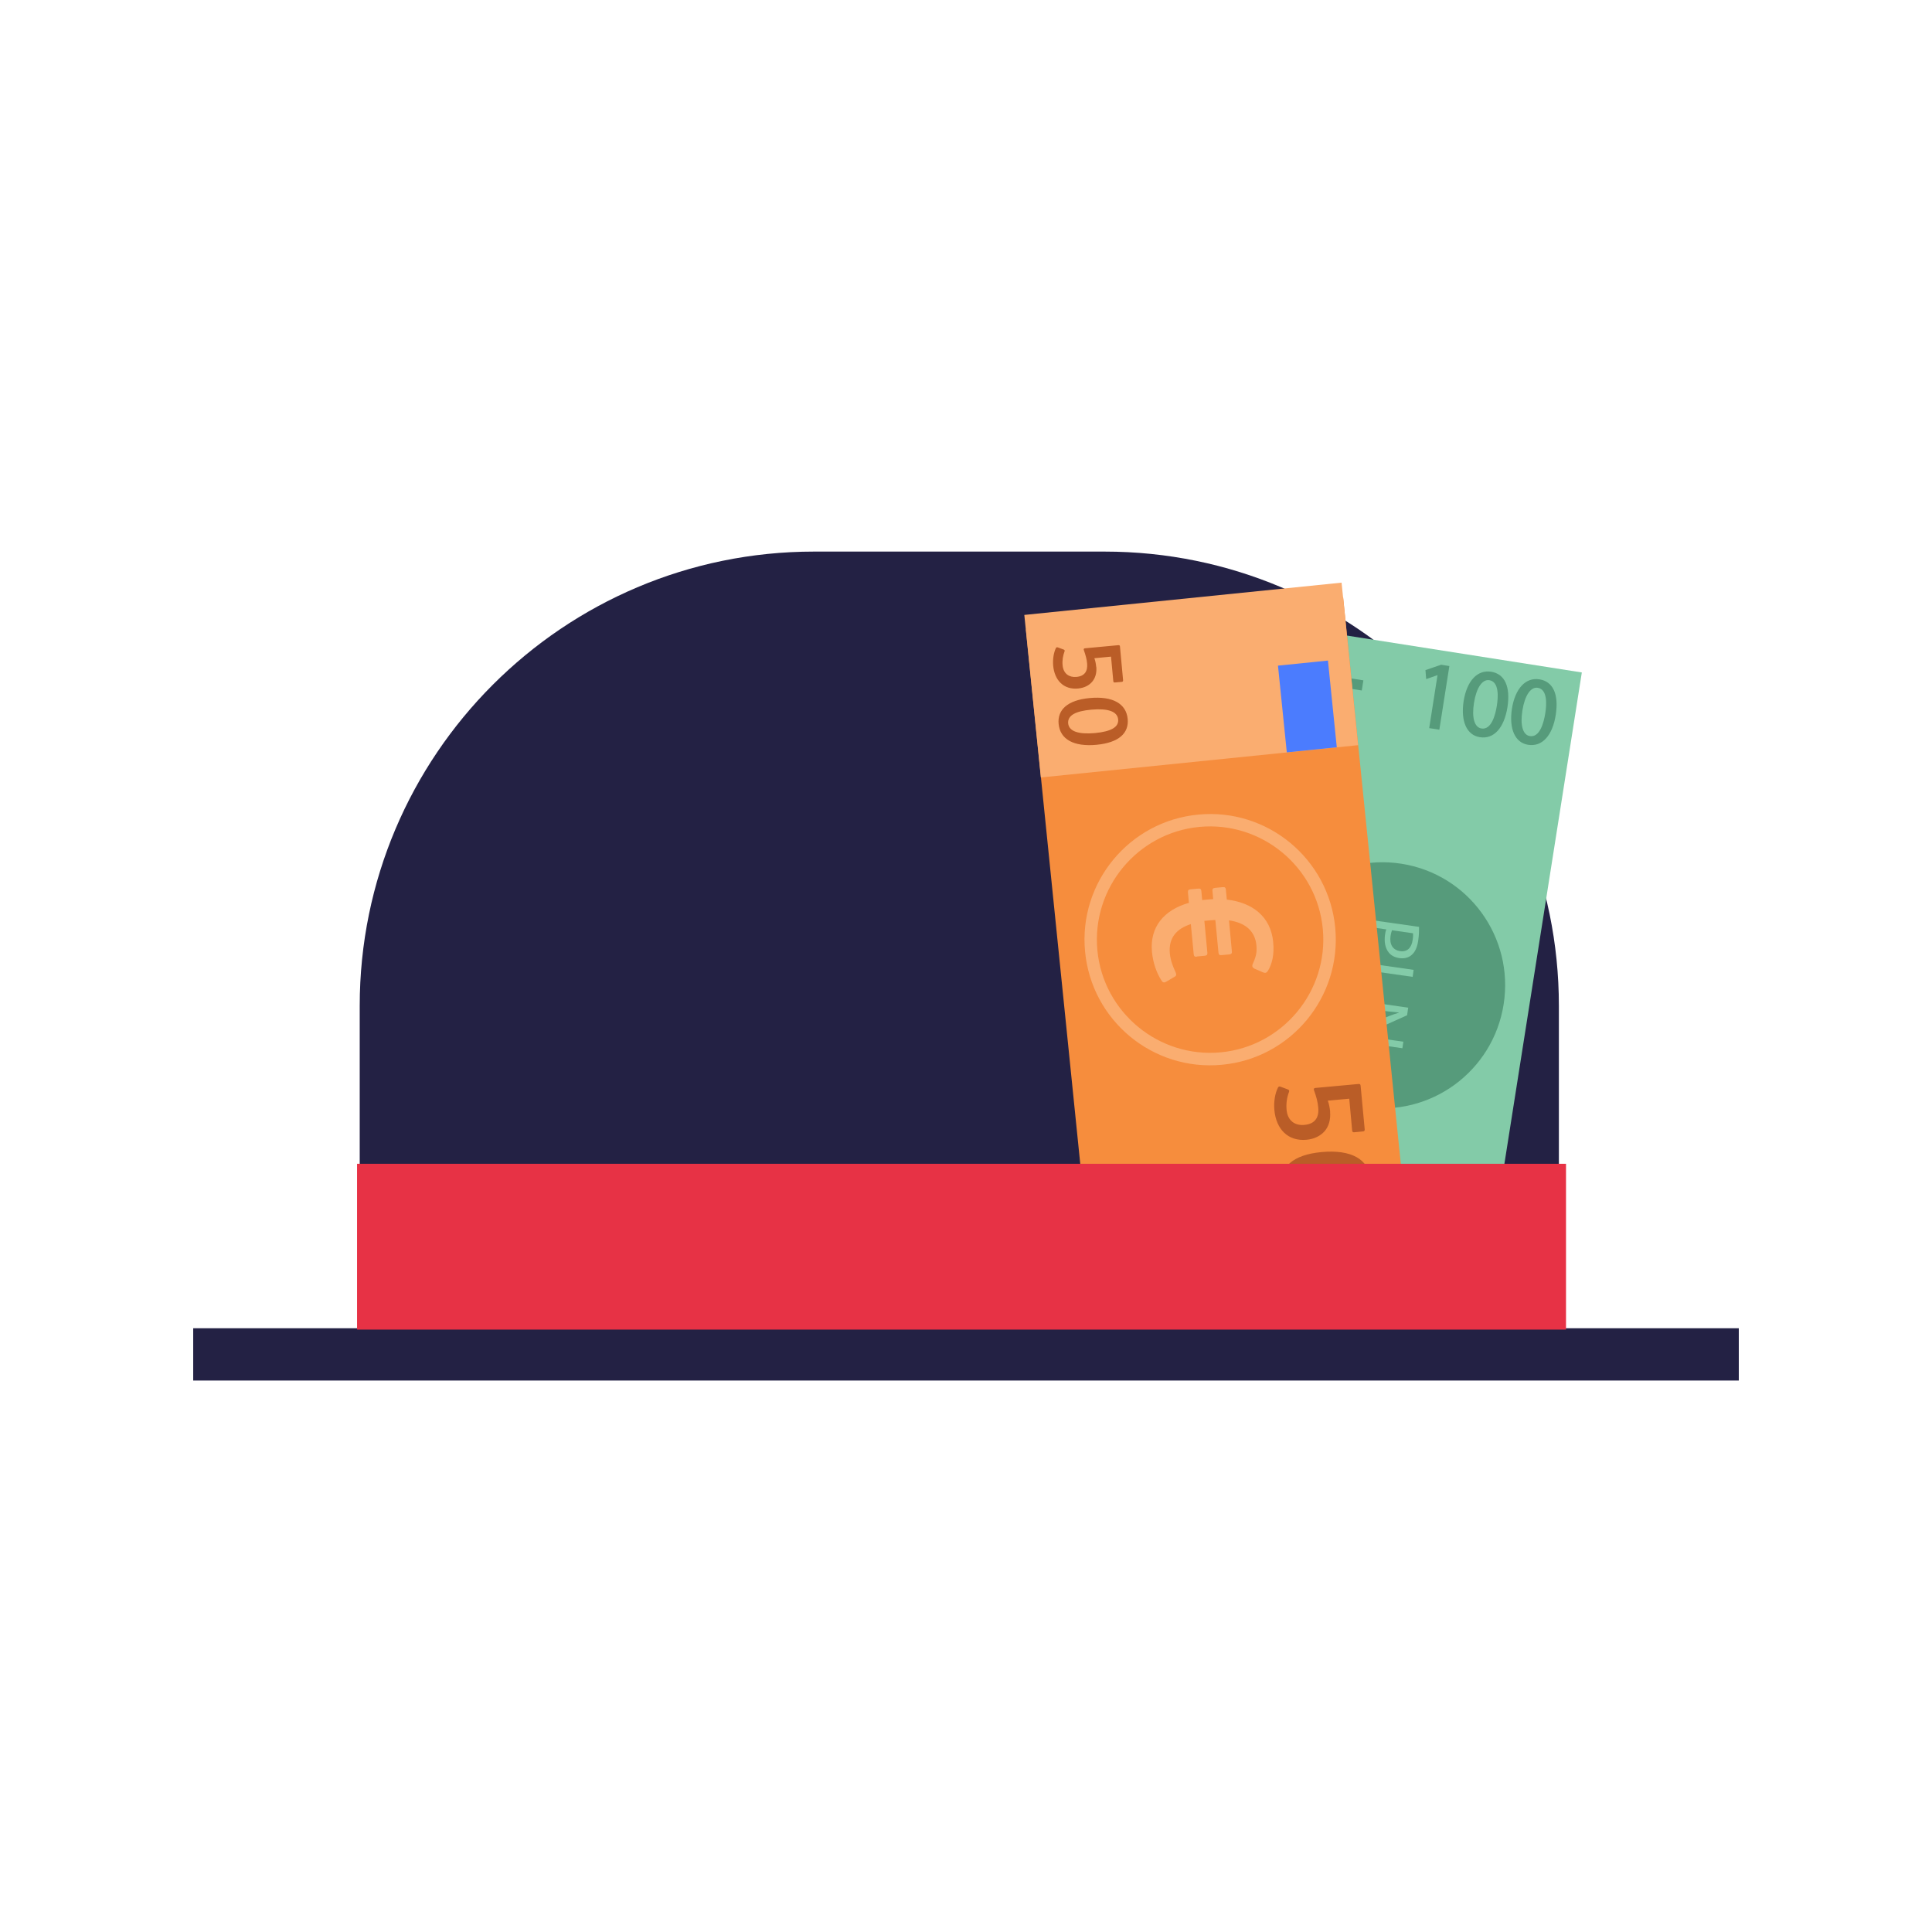 <?xml version="1.0" encoding="UTF-8"?>
<svg id="Layer_1" data-name="Layer 1" xmlns="http://www.w3.org/2000/svg" viewBox="0 0 160 160">
  <defs>
    <style>
      .cls-1 {
        fill: #232144;
      }

      .cls-2 {
        fill: #e73245;
      }

      .cls-3 {
        fill: #569b7b;
      }

      .cls-4 {
        fill: #4b7cfe;
      }

      .cls-5 {
        fill: #83cba8;
      }

      .cls-6 {
        fill: #f68d3d;
      }

      .cls-7 {
        fill: #faad70;
      }

      .cls-8 {
        fill: #ba5d27;
      }
    </style>
  </defs>
  <g>
    <rect class="cls-1" x="16" y="110" width="128" height="4.33"/>
    <path class="cls-1" d="M67.41,45.68h24.07c20.76,0,37.62,16.86,37.62,37.62v28.02H29.79v-28.02c0-20.76,16.86-37.62,37.62-37.62Z"/>
    <g>
      <g>
        <g>
          <polygon class="cls-5" points="98.32 104.29 106.54 51.85 131 55.69 122.74 108.11 98.32 104.29"/>
          <ellipse class="cls-3" cx="114.49" cy="81.6" rx="10.19" ry="10.16" transform="translate(16.07 182) rotate(-81.05)"/>
          <path class="cls-3" d="M119.16,55.78h0l-.97.33-.05-.54,1.2-.42.58.09-.8,5.09-.67-.1.7-4.45h.01s0,0,0,0Z"/>
          <path class="cls-3" d="M118.04,55.5l1.31-.45.68.11-.83,5.27-.84-.13.69-4.39-.94.33-.06-.74h0s0,0,0,0ZM119.34,55.25l-1.11.38.03.34.89-.3h.09s-.01.11-.01.11l-.67,4.36.48.07.77-4.9-.48-.07h.01s0,0,0,0Z"/>
          <path class="cls-3" d="M124.75,58.55c-.27,1.72-1.06,2.59-2.19,2.41-1-.16-1.51-1.19-1.26-2.88.27-1.7,1.15-2.53,2.18-2.36s1.52,1.21,1.27,2.84ZM121.99,58.2c-.21,1.32.08,2.13.7,2.23.7.11,1.16-.66,1.36-1.95s0-2.12-.7-2.23c-.61-.1-1.16.57-1.38,1.95h.01Z"/>
          <path class="cls-3" d="M121.21,58.07c.27-1.69,1.14-2.62,2.28-2.44s1.61,1.25,1.35,2.94c-.27,1.69-1.11,2.67-2.29,2.48-1.08-.17-1.59-1.31-1.34-2.98ZM124.66,58.54c.25-1.58-.19-2.58-1.2-2.74s-1.83.71-2.08,2.29c-.24,1.59.21,2.62,1.19,2.77,1.08.17,1.82-.65,2.08-2.33h0ZM121.89,58.18c.22-1.37.79-2.14,1.48-2.04s1.01.95.79,2.34c-.22,1.39-.75,2.15-1.48,2.04s-1-.99-.79-2.34ZM123.96,58.46c.12-.74.2-2-.62-2.13-.58-.09-1.07.62-1.27,1.87-.2,1.25.04,2.04.62,2.13.82.13,1.15-1.12,1.27-1.87Z"/>
          <path class="cls-3" d="M128.75,59.18c-.27,1.72-1.06,2.59-2.19,2.41-.98-.15-1.51-1.19-1.26-2.88.27-1.7,1.15-2.53,2.18-2.36s1.52,1.21,1.27,2.84ZM125.98,58.83c-.21,1.32.08,2.13.7,2.23.7.11,1.17-.66,1.38-1.95s0-2.12-.7-2.23c-.61-.1-1.15.57-1.36,1.95h-.01Z"/>
          <path class="cls-3" d="M125.21,58.7c.27-1.69,1.14-2.62,2.28-2.44s1.61,1.25,1.35,2.94-1.11,2.67-2.29,2.48c-1.08-.17-1.59-1.31-1.34-2.98ZM128.66,59.17c.25-1.58-.19-2.58-1.2-2.74s-1.83.71-2.08,2.29c-.24,1.59.21,2.62,1.19,2.77,1.08.17,1.82-.65,2.08-2.33h0ZM125.9,58.81c.22-1.37.78-2.15,1.48-2.04s1.01.95.79,2.34c-.22,1.39-.75,2.15-1.48,2.04s-1-.99-.79-2.34ZM127.97,59.09c.12-.74.2-2-.62-2.13-.58-.09-1.07.62-1.27,1.87s.04,2.04.62,2.13c.82.13,1.15-1.12,1.27-1.87Z"/>
          <rect class="cls-3" x="107.62" y="55.92" width="5.27" height=".85" transform="translate(183.07 -43.79) rotate(98.95)"/>
          <rect class="cls-3" x="109.82" y="53.73" width=".85" height="5.26" transform="translate(183.07 -43.78) rotate(98.95)"/>
        </g>
        <g>
          <path class="cls-5" d="M117.52,76.77c0,.29,0,.66-.07,1.12-.08.57-.27.97-.55,1.2-.25.22-.59.31-.99.26-.41-.06-.71-.22-.91-.48-.28-.35-.38-.87-.3-1.44.02-.17.05-.33.11-.46l-1.79-.26.08-.58,4.43.63ZM115.28,77.04c-.05.12-.09.28-.12.47-.1.7.18,1.17.8,1.26.59.08.94-.29,1.03-.93.04-.25.04-.45.03-.55l-1.74-.25Z"/>
          <path class="cls-5" d="M117.07,80.32l-.08.58-4-.57-.27,1.91-.49-.07.36-2.49,4.48.64Z"/>
          <path class="cls-5" d="M112.14,82.81l4.48.64-.09.63-2.47,1.11c-.57.26-1.08.45-1.57.6h0c.61.05,1.15.11,1.85.21l1.88.27-.08.54-4.48-.64.08-.58,2.48-1.1c.54-.24,1.1-.47,1.62-.62v-.02c-.57-.05-1.11-.11-1.86-.22l-1.91-.27.08-.54Z"/>
        </g>
      </g>
      <g>
        <rect class="cls-6" x="74.12" y="64.12" width="53.35" height="26.41" transform="translate(167.52 -30.78) rotate(84.19)"/>
        <rect class="cls-7" x="91.89" y="43.11" width="13.53" height="26.41" transform="translate(144.69 -47.53) rotate(84.19)"/>
        <rect class="cls-4" x="104.67" y="56.43" width="7.22" height="4.16" transform="translate(155.52 -55.14) rotate(84.19)"/>
        <path class="cls-7" d="M89.86,78.79c-.54-5.71,3.67-10.8,9.39-11.33,5.72-.54,10.8,3.67,11.33,9.39s-3.67,10.8-9.39,11.33c-5.72.54-10.8-3.67-11.33-9.39ZM109.55,76.94c-.48-5.15-5.07-8.94-10.21-8.46s-8.94,5.07-8.46,10.21c.48,5.14,5.07,8.94,10.21,8.46,5.14-.48,8.94-5.07,8.46-10.21Z"/>
        <path class="cls-7" d="M99.11,79.23c-.16.02-.23-.04-.25-.19l-.24-2.51c-1.15.37-1.86,1.11-1.74,2.43.06.6.27,1.11.47,1.54.08.18.09.29-.04.37l-.71.42c-.19.12-.31.08-.4-.07-.41-.63-.71-1.46-.8-2.39-.19-2.05.98-3.47,3.06-4.06l-.08-.88c-.01-.15.04-.22.21-.24l.65-.06c.16-.02.23.04.25.19l.07.76.38-.04c.18-.02.35-.03.53-.04l-.06-.69c-.01-.15.04-.22.21-.24l.65-.06c.16-.02.23.04.25.19l.08.84c2.1.24,3.64,1.39,3.84,3.52.1,1.04-.09,1.8-.43,2.37-.11.17-.21.21-.38.15l-.72-.31c-.17-.08-.25-.21-.17-.38.25-.57.37-.92.31-1.56-.11-1.16-.88-1.87-2.27-2.07l.24,2.58c.01.15-.04.22-.21.24l-.65.06c-.16.02-.23-.04-.25-.19l-.26-2.72c-.15,0-.31.02-.46.03l-.45.04.25,2.65c.01.15-.04.22-.21.24l-.65.06h0Z"/>
        <g>
          <path class="cls-8" d="M110.15,92.05c.06.66-.1,1.22-.45,1.63-.34.38-.84.65-1.5.71-1.55.14-2.51-.89-2.66-2.44-.07-.71.06-1.41.29-1.87.05-.11.12-.12.23-.08l.59.22c.11.04.14.11.1.21-.17.45-.25.94-.2,1.49.09.93.73,1.31,1.47,1.24.9-.08,1.23-.63,1.15-1.45-.04-.47-.16-.89-.35-1.42-.04-.11,0-.18.1-.19l3.6-.33c.1,0,.15.03.16.14l.34,3.63c0,.11-.04.15-.14.16l-.74.07c-.1,0-.15-.03-.16-.14l-.24-2.64-1.78.16c.11.28.16.58.2.92Z"/>
          <path class="cls-8" d="M109.44,95.41c2.48-.23,3.91.6,4.06,2.24.14,1.51-.93,2.54-3.32,2.76-2.47.23-3.91-.59-4.06-2.24-.14-1.51.95-2.54,3.32-2.76ZM110.01,99.16c1.74-.16,2.55-.65,2.48-1.46-.08-.87-1.11-1.2-2.86-1.04-1.74.16-2.56.64-2.49,1.46.08.87,1.12,1.2,2.87,1.04Z"/>
        </g>
        <g>
          <path class="cls-8" d="M90.79,55.21c.05.51-.08.95-.35,1.26-.26.3-.65.5-1.16.55-1.2.11-1.95-.69-2.06-1.89-.05-.55.05-1.09.22-1.45.04-.08.09-.09.18-.06l.46.17c.09.03.11.08.08.16-.13.35-.2.73-.16,1.15.07.72.57,1.01,1.14.96.69-.06.95-.48.89-1.12-.03-.36-.13-.69-.27-1.1-.03-.08,0-.14.08-.15l2.78-.26c.08,0,.12.02.13.1l.26,2.81c0,.08-.03.12-.11.13l-.57.05c-.08,0-.12-.02-.13-.1l-.19-2.04-1.38.13c.08.22.13.45.15.71Z"/>
          <path class="cls-8" d="M90.24,57.81c1.92-.18,3.03.47,3.15,1.73.11,1.17-.72,1.96-2.57,2.14-1.91.18-3.03-.46-3.15-1.73-.11-1.17.74-1.97,2.57-2.14ZM90.68,60.71c1.35-.13,1.98-.5,1.92-1.13-.06-.67-.86-.93-2.21-.81-1.35.12-1.98.49-1.93,1.13.06.67.86.93,2.22.81Z"/>
        </g>
      </g>
    </g>
  </g>
  <rect class="cls-2" x="29.57" y="96.38" width="100.12" height="13.73"/>
</svg>